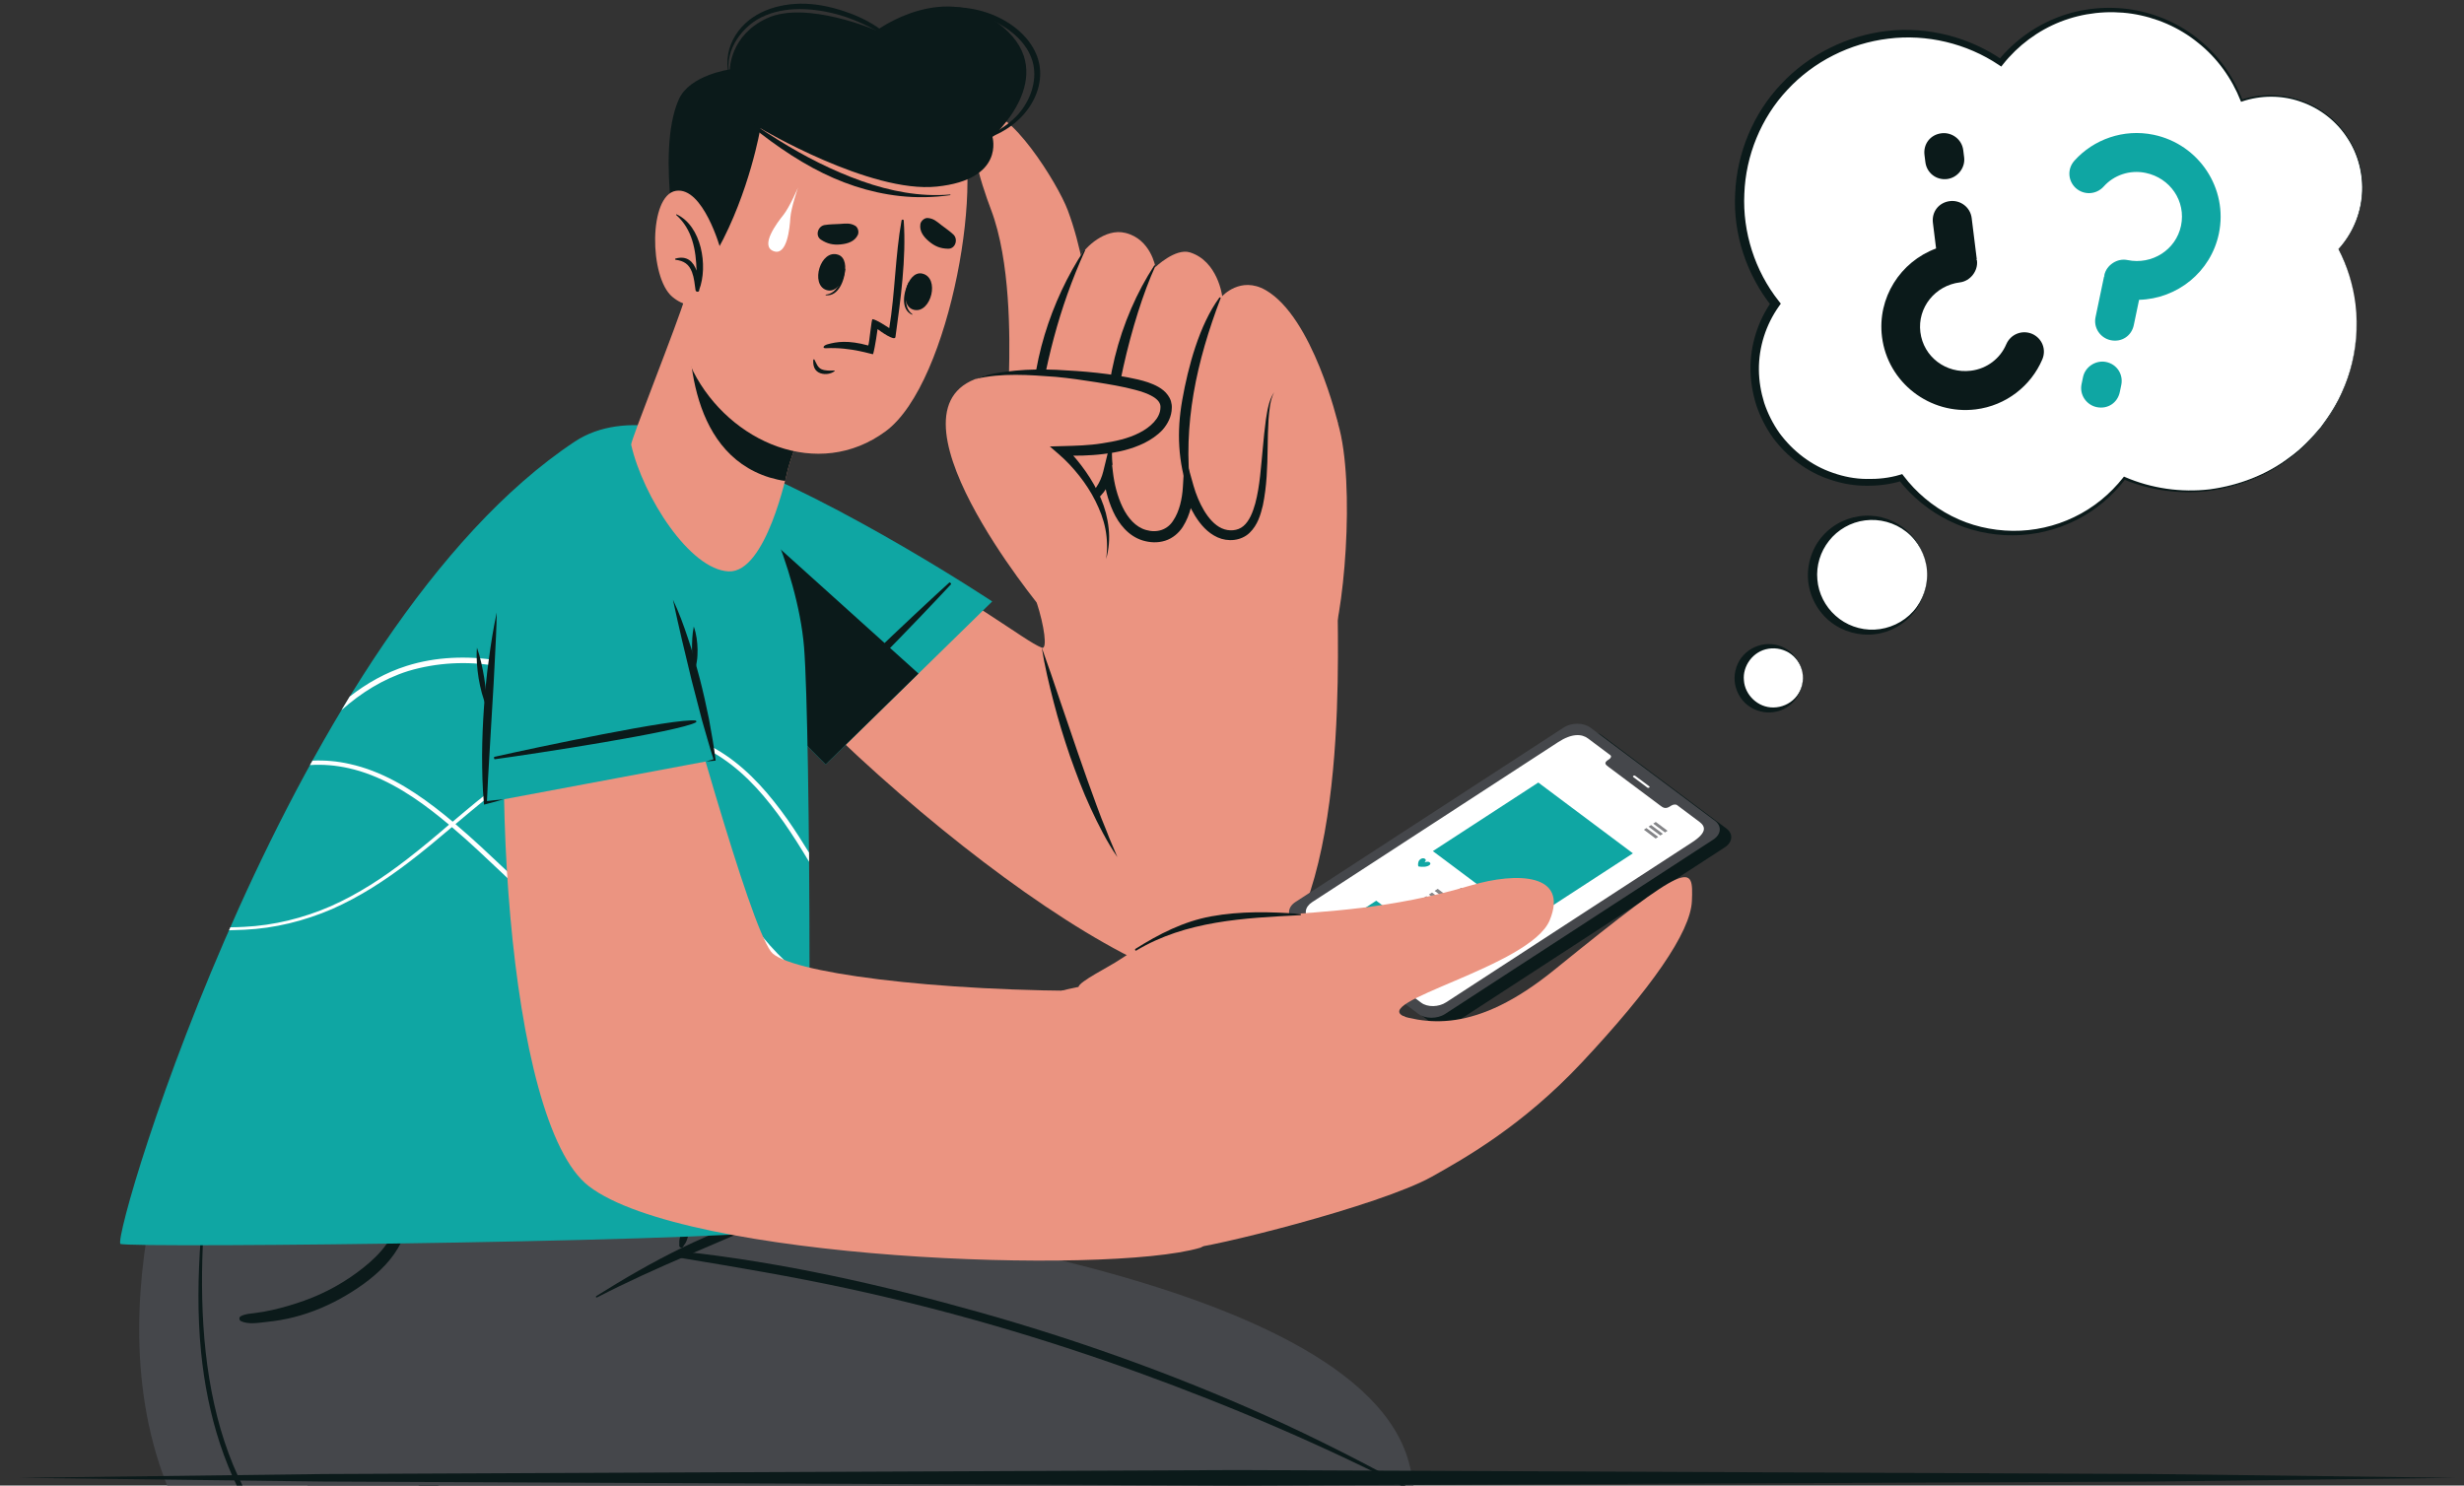 <svg width="398" height="240" viewBox="0 0 398 240" fill="none" xmlns="http://www.w3.org/2000/svg">
<rect x="0" y="0" width="398" height="240" fill="#333333" stroke="none"/>
<g clip-path="url(#clip0_6807_19621)">
<path d="M163.561 433.464L87.742 415.637C87.742 415.637 151.02 271.015 145.459 263.66C142.677 259.983 72.084 258.903 49.633 239.933C20.47 215.294 40.035 177.645 40.035 177.645L118.874 175.313C118.874 175.313 117.922 191.736 120.999 194.21C123.028 195.861 216.965 203.732 227.282 235.302C239.931 274.013 163.561 433.464 163.561 433.464Z" fill="#45474B"/>
<path d="M158.944 257.152C157.359 255.801 154.979 255.637 152.994 255.307C141.613 253.41 130.237 251.495 118.856 249.6C108.206 247.825 97.5 246.235 86.901 244.198C78.124 242.511 69.198 240.233 61.605 235.491C54.003 230.741 48.752 223.604 46.102 215.272C43.453 206.942 43.264 197.987 44.097 189.363C44.301 187.252 44.69 185.147 45.087 183.063C45.117 182.905 44.861 182.851 44.834 183.009C41.948 199.108 41.689 217.796 53.798 230.63C59.701 236.885 67.809 240.56 76.083 242.94C85.42 245.628 95.174 246.898 104.754 248.495C116.135 250.392 127.515 252.291 138.9 254.175C144.376 255.082 149.937 255.792 155.366 256.925C156.408 257.143 157.586 257.446 158.333 258.233C159.364 259.316 159.083 260.854 158.814 262.165C158.265 264.838 157.544 267.481 156.773 270.102C150.56 291.236 104.702 399.087 103.472 401.408C103.342 401.652 103.727 401.842 103.863 401.602C114.303 383.059 148.618 298.178 155.512 278.182C157.274 273.075 158.899 267.907 159.989 262.622C160.38 260.712 160.608 258.569 158.944 257.152Z" fill="#0B1A1A"/>
<path d="M267.134 447.101L187.791 447.124C187.791 447.124 188.797 304.365 182.578 296.446C174.288 285.891 58.287 286.131 33.406 251.698C11.06 220.773 29.922 177.01 29.922 177.01L117.769 174.41C117.769 174.41 115.028 188.302 109.627 201.96C109.627 201.96 215.45 221.409 245.096 253.735C265.104 275.554 267.134 447.101 267.134 447.101Z" fill="#45474B"/>
<path d="M125.076 195.965C122.539 196.41 120.034 197.431 117.632 198.343C115.11 199.301 112.626 200.389 110.2 201.566C105.397 203.898 100.818 206.565 96.302 209.397C96.163 209.485 96.3 209.679 96.441 209.605C101.191 207.146 106.102 204.934 111.018 202.824C113.383 201.809 115.75 200.795 118.115 199.779C120.495 198.755 123.031 197.885 125.292 196.619C125.591 196.452 125.427 195.902 125.076 195.965Z" fill="#0B1A1A"/>
<path d="M119.81 174.372C118.805 178.365 117.922 182.389 116.777 186.347C116.251 188.161 115.732 190.01 115.042 191.772C114.46 193.257 113.579 194.955 111.852 195.287C109.861 195.67 109.292 193.972 109.454 192.334C109.634 190.507 110.104 188.675 110.466 186.877C110.884 184.804 111.306 182.731 111.684 180.65C111.873 179.61 112.071 178.57 112.248 177.528C112.293 177.266 112.488 175.272 112.632 174.701C112.648 174.749 112.679 174.796 112.742 174.787C112.765 174.783 112.788 174.78 112.812 174.778C112.866 174.771 112.925 174.735 112.934 174.676C112.954 174.519 112.952 174.487 112.835 174.376C112.783 174.327 112.711 174.331 112.653 174.361C112.273 174.57 112.244 175.089 112.122 175.471C111.798 176.483 111.468 177.49 111.173 178.511C110.618 180.417 110.077 182.328 109.591 184.252C109.105 186.174 108.631 188.102 108.155 190.026C107.799 191.466 107.377 192.983 107.768 194.463C108.195 196.08 109.49 196.893 110.917 197.017C110.848 197.148 110.765 197.271 110.706 197.407C110.531 197.799 110.403 198.219 110.254 198.621C110.101 199.035 109.964 199.446 109.843 199.87C109.787 200.071 109.751 200.28 109.728 200.486C109.703 200.718 109.749 200.944 109.719 201.176C109.674 201.533 110.16 201.753 110.34 201.399C110.445 201.192 110.598 201.036 110.715 200.84C110.838 200.633 110.926 200.396 111.001 200.172C111.138 199.773 111.254 199.374 111.355 198.965C111.455 198.56 111.58 198.156 111.655 197.747C111.7 197.504 111.709 197.256 111.729 197.01C112.543 196.927 113.358 196.649 114.042 196.133C115.238 195.233 115.937 193.857 116.438 192.485C117.043 190.823 117.512 189.101 117.982 187.398C119.144 183.18 120.133 178.892 120.536 174.53C120.578 174.067 119.931 173.898 119.81 174.372Z" fill="#0B1A1A"/>
<path d="M67.568 184.144C67.206 186.126 66.975 188.129 66.516 190.092C66.067 192.014 65.543 193.936 64.907 195.807C64.3 197.594 63.551 199.399 62.461 200.955C61.405 202.464 60.009 203.765 58.57 204.903C55.745 207.136 52.548 208.913 49.152 210.126C47.443 210.736 45.694 211.255 43.919 211.652C42.995 211.859 42.062 212.019 41.121 212.139C40.34 212.24 39.567 212.269 38.87 212.66C38.571 212.827 38.621 213.294 38.911 213.436C40.109 214.024 41.797 213.699 43.076 213.567C44.577 213.413 46.065 213.161 47.526 212.788C50.469 212.037 53.326 210.803 55.936 209.256C58.498 207.738 61.077 205.843 62.967 203.527C64.927 201.126 66.024 198.307 66.727 195.32C67.568 191.741 68.148 187.852 67.952 184.173C67.941 183.961 67.608 183.925 67.568 184.144Z" fill="#0B1A1A"/>
<path d="M199.209 348.076C198.427 335.655 197.391 323.25 196.101 310.871C195.783 307.817 195.474 304.761 195.096 301.714C194.803 299.363 194.422 296.974 193.552 294.755C191.724 290.099 187.835 287.749 183.133 286.565C177.583 285.168 171.842 284.332 166.195 283.422C160.421 282.489 154.633 281.656 148.842 280.853C137.113 279.225 125.362 277.722 113.684 275.762C102.057 273.811 90.48 271.422 79.187 268.027C68.811 264.906 58.166 261.048 49.86 253.876C31.983 238.444 31.329 212.581 33.514 190.94C33.822 187.884 34.199 184.837 34.57 181.789C34.59 181.629 34.343 181.575 34.325 181.735C32.909 193.92 31.262 206.182 32.48 218.457C33.475 228.49 36.423 238.566 42.256 246.901C48.307 255.549 57.275 261.137 66.95 265.028C77.528 269.284 88.709 272.149 99.856 274.474C123.042 279.308 146.693 281.358 170.023 285.337C172.899 285.827 175.773 286.346 178.639 286.905C181.261 287.415 183.955 287.886 186.41 288.978C191.708 291.338 193.167 296.474 193.823 301.784C195.347 314.108 196.379 326.514 197.274 338.896C199.079 363.857 200.039 388.951 199.991 413.98C199.985 417.07 199.964 427.46 199.935 430.548C199.933 430.823 200.353 430.796 200.362 430.525C201.118 405.456 200.785 373.105 199.209 348.076Z" fill="#0B1A1A"/>
<path d="M110.176 202.18C126.364 203.946 142.447 207.569 158.099 211.976C173.883 216.418 189.38 221.949 204.341 228.65C212.745 232.413 220.881 236.619 228.95 241.039C229.11 241.128 228.963 241.361 228.802 241.278C214.326 233.764 199.167 227.283 183.832 221.725C168.545 216.185 152.9 211.627 137.003 208.182C128.052 206.243 119.039 204.734 110.005 203.236C109.409 203.137 109.571 202.113 110.176 202.18Z" fill="#0B1A1A"/>
<path d="M113.763 95.442C136.484 125.558 190.436 167.914 203.094 158.064C218.658 145.953 215.767 101.402 216.093 95.677C216.443 89.539 165.411 91.091 167.455 97.346C168.666 101.047 169.235 105.011 168.275 104.636C165.265 103.457 158.589 97.474 129.599 81.272C113.442 72.243 98.721 75.504 113.763 95.442Z" fill="#EB9481"/>
<path d="M160.268 97.17L148.361 108.822L133.377 123.487C133.377 123.487 116.314 106.987 108.928 93.391C103.513 83.385 103.346 74.947 108.723 73.1C110.672 72.419 113.316 72.603 116.707 73.862C136.039 81.092 160.268 97.17 160.268 97.17Z" fill="#0FA6A3"/>
<path d="M153.34 94.112C148.559 98.453 131.276 114.573 129.898 117.37C129.867 117.432 130.03 117.595 130.091 117.564C132.906 116.21 149.229 99.126 153.615 94.391C153.7 94.303 153.43 94.032 153.34 94.112Z" fill="#0B1A1A"/>
<path d="M148.359 108.821L133.375 123.487C133.375 123.487 116.312 106.987 108.926 93.39C103.511 83.385 103.344 74.947 108.721 73.1L148.359 108.821Z" fill="#0B1A1A"/>
<path d="M216.122 68.412C219.008 78.173 217.081 100.438 214.544 105.631C212.008 110.824 173.939 108.814 170.556 103.941C167.173 99.067 160.009 65.451 163.954 55.84C167.897 46.23 213.132 58.296 216.122 68.412Z" fill="#EB9481"/>
<path d="M172.478 33.983C170.824 29.555 162.835 16.9 158.985 18.376C155.136 19.853 158.555 29.864 160.081 33.885C163.222 42.172 163.129 54.414 162.979 60.337C162.83 66.261 176.713 60.414 176.713 60.414C176.713 60.414 176.76 45.453 172.478 33.983Z" fill="#EB9481"/>
<path d="M166.867 68.7C166.867 68.7 166.326 79.146 171.896 81.309C177.27 83.379 179.411 75.11 179.574 74.521C179.55 75.074 179.305 84.685 185.126 86.284C191.176 87.938 191.899 79.27 191.942 78.712C192.084 79.24 194.078 86.204 198.778 86.415C206.854 86.774 202.244 68.828 205.815 63.356C205.815 63.356 215.803 68.329 216.124 68.413C216.124 68.413 212.089 51.25 204.42 46.862C200.378 44.548 197.418 47.85 197.418 47.85C197.418 47.85 196.73 42.173 192.187 40.77C189.852 40.057 186.632 43.145 186.632 43.145C186.632 43.145 185.891 38.622 181.771 37.626C178.487 36.822 175.311 39.981 174.503 41.379C168.275 52.143 166.867 68.7 166.867 68.7Z" fill="#EB9481"/>
<path d="M175.256 40.487C175.295 40.399 175.18 40.327 175.124 40.41C169.716 48.583 166.288 59.214 166.719 69.055C166.733 69.378 167.265 69.495 167.317 69.136C168.817 58.909 170.968 49.952 175.256 40.487Z" fill="#0B1A1A"/>
<path d="M186.622 42.989C186.669 42.887 186.5 42.808 186.433 42.908C180.908 51.36 177.376 63.441 179.211 74.726C179.274 75.112 179.719 75.398 179.682 74.947C179.031 67.35 182.719 51.49 186.622 42.989Z" fill="#0B1A1A"/>
<path d="M192.342 79.452C191.002 68.564 193.295 58.343 197.164 48.182C197.215 48.049 197.022 47.993 196.95 48.092C193.698 52.549 191.91 59.282 190.962 64.637C190.054 69.767 190.269 74.578 191.96 79.499C192.027 79.689 192.371 79.686 192.342 79.452Z" fill="#0B1A1A"/>
<path d="M166.866 68.701C166.96 70.72 167.207 72.73 167.663 74.675C168.133 76.594 168.844 78.552 170.163 79.873C170.817 80.519 171.64 80.934 172.526 80.979C173.429 81.015 174.371 80.862 175.156 80.453C176.754 79.662 177.785 77.879 178.203 76.172L179.255 71.877L179.764 76.276C179.986 78.197 180.492 80.192 181.324 81.926C182.151 83.657 183.436 85.163 185.118 85.623C186.866 86.138 188.581 85.608 189.519 84.08C190.508 82.608 190.953 80.564 191.065 78.694L191.376 73.465L192.79 78.486C193.174 79.846 193.756 81.252 194.486 82.481C195.222 83.702 196.17 84.818 197.341 85.35C198.485 85.876 199.931 85.781 200.841 84.99C201.81 84.175 202.365 82.743 202.756 81.342C203.52 78.466 203.676 75.387 203.982 72.344C204.125 70.817 204.264 69.285 204.478 67.756C204.717 66.249 204.953 64.655 205.813 63.356C205.099 64.729 205.042 66.295 204.901 67.801C204.806 69.322 204.782 70.853 204.759 72.385C204.71 75.452 204.627 78.538 203.986 81.644C203.615 83.167 203.159 84.809 201.828 86.093C200.445 87.408 198.312 87.556 196.685 86.821C195.022 86.079 193.909 84.719 193.046 83.358C192.192 81.958 191.565 80.517 191.092 78.937L192.817 78.728C192.704 80.941 192.318 83.097 191.056 85.109C190.429 86.095 189.418 86.977 188.2 87.355C186.981 87.739 185.752 87.662 184.608 87.326C182.236 86.614 180.696 84.592 179.804 82.646C178.891 80.64 178.404 78.576 178.185 76.406L179.746 76.511C179.141 78.663 177.817 80.641 175.701 81.606C174.652 82.073 173.524 82.19 172.415 82.088C171.271 81.98 170.197 81.362 169.462 80.55C167.985 78.881 167.492 76.777 167.137 74.787C166.809 72.762 166.735 70.72 166.866 68.701Z" fill="#0B1A1A"/>
<path d="M168.324 98.427C168.324 98.427 140.723 65.162 159.047 60.775C164.492 59.471 188.415 60.599 188.28 65.393C188.107 71.585 178.033 72.974 171.572 72.845C171.572 72.845 182.558 82.842 177.859 92.544C174.91 98.63 168.324 98.427 168.324 98.427Z" fill="#EB9481"/>
<path d="M157.546 61.235C159.585 60.387 161.814 60.103 164.004 59.88C166.205 59.665 168.421 59.661 170.628 59.744C175.05 59.965 179.415 60.315 183.812 61.312C184.913 61.578 186.019 61.896 187.12 62.516C187.662 62.825 188.224 63.252 188.636 63.834C188.847 64.122 188.998 64.393 189.141 64.82C189.243 65.2 189.296 65.562 189.276 65.907C189.256 67.312 188.595 68.517 187.774 69.455C186.914 70.37 185.896 71.036 184.846 71.57C182.728 72.611 180.474 73.086 178.246 73.348C176.01 73.635 173.78 73.646 171.559 73.605L172.076 72.266C173.328 73.479 174.376 74.762 175.349 76.141C176.315 77.516 177.151 78.983 177.817 80.525C178.471 82.073 178.907 83.715 179.078 85.378C179.262 87.04 179.12 88.727 178.669 90.309C178.898 88.68 178.862 87.038 178.549 85.456C178.244 83.869 177.65 82.362 176.934 80.929C176.216 79.495 175.338 78.141 174.342 76.881C173.353 75.629 172.235 74.424 171.064 73.414L169.574 72.13L171.579 72.074C173.739 72.015 175.902 71.968 178.01 71.625C180.109 71.307 182.214 70.865 184.023 69.933C185.787 69.047 187.413 67.56 187.442 65.871C187.597 64.391 185.36 63.504 183.374 62.986C181.323 62.433 179.17 62.086 177.025 61.741C174.872 61.4 172.716 61.087 170.55 60.885C166.234 60.57 161.821 60.211 157.546 61.235Z" fill="#0B1A1A"/>
<path d="M168.273 104.636L169.772 108.895L171.213 113.161L174.119 121.669C175.092 124.5 176.095 127.319 177.129 130.128C177.651 131.53 178.172 132.936 178.759 134.312C179.276 135.724 179.918 137.075 180.485 138.478C178.786 135.977 177.414 133.272 176.151 130.531C174.875 127.789 173.829 124.958 172.818 122.116C171.845 119.262 170.956 116.382 170.204 113.465C169.446 110.549 168.747 107.618 168.273 104.636Z" fill="#0B1A1A"/>
<path d="M129.583 198.345C126.882 200.511 19.897 201.708 19.438 200.95C18.209 198.9 47.235 101.577 92.849 71.336C100.886 66.006 113.123 69.689 118.432 73.831C121.086 75.901 128.812 91.669 129.875 104.543C130.925 117.398 131.283 196.962 129.583 198.345Z" fill="#0FA6A3"/>
<path d="M130.766 158.364V159.208C130.262 158.903 129.739 158.562 129.253 158.202C125.254 155.328 122.156 151.466 119.345 147.514C116.535 143.544 114.013 139.394 111.455 135.298C107.834 129.586 104.124 123.748 99.53 118.807C99.332 118.61 99.152 118.412 98.972 118.215C97.188 116.364 95.279 114.658 93.207 113.131C85.533 107.364 75.085 105.676 65.952 108.406C61.935 109.664 58.296 111.927 55.161 114.73C55.594 113.993 56.044 113.275 56.477 112.538C59.233 110.382 62.331 108.64 65.682 107.58C70.401 106.089 75.427 105.927 80.273 106.682C85.137 107.49 89.766 109.538 93.711 112.448C95.999 114.137 98.071 116.041 99.98 118.089C100.178 118.304 100.377 118.502 100.557 118.718C105.024 123.64 108.627 129.316 112.122 134.885C114.68 138.999 117.184 143.131 119.958 147.083C122.732 150.999 125.794 154.825 129.667 157.628C130.028 157.879 130.388 158.131 130.766 158.364ZM120.66 162.963C115.58 162.837 110.573 161.508 105.979 159.352C96.702 154.951 89.244 147.675 81.804 140.652C79.102 138.101 76.418 135.55 73.572 133.143C73.428 132.999 73.284 132.873 73.121 132.747C72.185 131.957 71.23 131.185 70.239 130.43C66.15 127.304 61.611 124.556 56.477 123.424C54.513 122.975 52.495 122.795 50.478 122.885C50.334 123.119 50.208 123.352 50.063 123.604C52.153 123.46 54.261 123.64 56.332 124.107C61.286 125.221 65.754 127.915 69.789 131.023C70.726 131.741 71.626 132.478 72.527 133.233C72.689 133.358 72.851 133.484 72.995 133.628C75.841 136.035 78.562 138.64 81.282 141.208C88.686 148.25 96.179 155.616 105.601 160.107C110.284 162.334 115.418 163.717 120.642 163.843C124.047 163.933 127.434 163.574 130.748 162.783C130.748 162.478 130.766 162.19 130.748 161.885C127.452 162.675 124.047 163.053 120.66 162.963ZM130.676 137.741C129.577 135.945 128.442 134.167 127.235 132.442C124.425 128.49 121.219 124.682 117.112 121.933C113.04 119.167 108.051 117.783 103.151 117.909C102.088 117.927 101.043 117.981 99.98 118.089C99.656 118.125 99.314 118.161 98.972 118.215C97.927 118.358 96.882 118.538 95.855 118.789C93.495 119.4 91.189 120.281 88.992 121.358C83.101 124.34 78.093 128.544 73.121 132.747C72.923 132.909 72.725 133.089 72.527 133.233C70.293 135.155 68.041 137.041 65.736 138.819C61.917 141.783 57.846 144.442 53.432 146.4C49.019 148.322 44.263 149.508 39.435 149.741C38.679 149.777 37.94 149.813 37.202 149.813C37.13 149.975 37.057 150.137 37.003 150.298C37.832 150.28 38.661 150.244 39.471 150.208C44.335 149.993 49.163 148.789 53.63 146.867C58.116 144.891 62.223 142.214 66.078 139.268C68.438 137.472 70.726 135.55 72.995 133.628C73.194 133.466 73.374 133.304 73.572 133.143C78.526 128.957 83.498 124.825 89.28 121.933C91.442 120.873 93.693 120.029 96.017 119.436C97.17 119.149 98.341 118.951 99.53 118.807C99.872 118.772 100.214 118.736 100.557 118.718C101.421 118.628 102.286 118.592 103.151 118.574C107.96 118.484 112.752 119.831 116.715 122.526C120.696 125.203 123.849 128.939 126.623 132.873C128.064 134.939 129.397 137.059 130.694 139.232C130.694 138.729 130.694 138.226 130.676 137.741Z" fill="white"/>
<path d="M117.692 92.313C111.416 92.033 103.868 80.227 101.946 71.845C101.818 71.27 109.553 51.966 110.686 47.981C110.915 47.162 134.05 61.153 134.05 61.153C134.05 61.153 129.206 68.805 127.272 75.763C127.118 76.348 123.757 92.579 117.692 92.313Z" fill="#EB9481"/>
<path d="M111.479 48.183C110.918 54.968 110.763 72.957 124.315 77.146C125.198 77.399 126.021 77.599 126.816 77.697C127.09 76.6 127.244 75.878 127.277 75.755C129.203 68.812 134.041 61.154 134.041 61.154C134.029 61.133 134.011 61.127 133.976 61.118C133.915 61.065 133.769 60.989 133.591 60.887C133.578 60.865 133.544 60.856 133.526 60.851C133.353 60.73 133.14 60.619 132.885 60.457C132.807 60.4 132.724 60.359 132.629 60.297C132.469 60.199 132.29 60.096 132.114 59.994C131.907 59.865 131.698 59.735 131.472 59.6C131.136 59.399 130.779 59.194 130.393 58.961C130.267 58.873 130.138 58.801 129.99 58.724C129.718 58.559 129.444 58.393 129.154 58.223C128.14 57.619 127.05 56.958 125.888 56.279C125.468 56.038 125.052 55.778 124.632 55.537C124.099 55.228 123.566 54.919 123.038 54.594C122.505 54.285 121.974 53.978 121.44 53.669C121.376 53.633 121.311 53.597 121.228 53.557C120.309 53.017 119.387 52.492 118.517 51.984C118.209 51.809 117.902 51.635 117.611 51.465C117.013 51.12 116.427 50.798 115.878 50.484C115.471 50.265 115.08 50.049 114.707 49.839C113.81 49.359 113.024 48.946 112.405 48.615C112.223 48.529 112.057 48.449 111.893 48.368C111.743 48.308 111.614 48.236 111.479 48.183Z" fill="#0B1A1A"/>
<path d="M118.758 17.954C112.844 25.569 107.948 52.172 111.99 60.042C117.848 71.453 132.155 77.74 143.077 69.66C153.662 61.828 159.426 27.046 154.473 19.408C147.175 8.16 127.495 6.707 118.758 17.954Z" fill="#EB9481"/>
<path d="M136.522 43.436C136.525 43.364 136.36 43.486 136.342 43.562C135.951 45.383 135.194 47.404 133.405 47.598C133.349 47.605 133.333 47.695 133.396 47.702C135.466 47.916 136.442 45.225 136.522 43.436Z" fill="#0B1A1A"/>
<path d="M135.372 41.149C132.512 40.208 130.835 45.982 133.485 46.853C136.093 47.712 137.77 41.938 135.372 41.149Z" fill="#0B1A1A"/>
<path d="M146.786 45.581C146.82 45.516 146.901 45.707 146.876 45.779C146.285 47.546 145.909 49.67 147.35 50.744C147.395 50.776 147.363 50.864 147.305 50.839C145.415 49.975 145.943 47.162 146.786 45.581Z" fill="#0B1A1A"/>
<path d="M148.942 44.193C151.886 44.83 150.391 50.653 147.665 50.063C144.979 49.481 146.474 43.659 148.942 44.193Z" fill="#0B1A1A"/>
<path d="M131.566 58.118C131.849 58.673 132.078 59.385 132.701 59.656C133.299 59.916 134.115 59.882 134.753 59.855C134.816 59.852 134.852 59.931 134.798 59.972C134.108 60.493 132.998 60.59 132.227 60.169C131.474 59.76 131.314 58.935 131.368 58.14C131.375 58.028 131.525 58.037 131.566 58.118Z" fill="#0B1A1A"/>
<path d="M141.753 53.169C141.753 53.169 141.38 55.952 141.029 57.216C140.995 57.335 137.471 56.034 133.409 56.259C132.8 56.293 132.935 55.826 133.665 55.623C135.124 55.218 136.945 54.911 140.243 55.815C140.431 55.49 140.739 51.52 140.942 51.561C141.652 51.694 142.888 52.54 143.641 53.007C144.587 47.233 144.596 41.356 145.622 35.62C145.662 35.415 145.966 35.435 145.975 35.629C146.402 41.791 145.462 48.459 144.639 54.446C144.547 55.195 142.202 53.525 141.753 53.169Z" fill="#0B1A1A"/>
<path d="M133.198 36.355C134.021 36.22 134.803 36.231 135.63 36.181C136.563 36.125 137.302 35.983 138.143 36.475C138.595 36.739 138.779 37.483 138.563 37.945C138.058 39.019 136.932 39.371 135.81 39.484C134.592 39.608 133.623 39.392 132.605 38.722C131.618 38.078 132.114 36.535 133.198 36.355Z" fill="#0B1A1A"/>
<path d="M153.999 37.894C153.395 37.321 152.742 36.892 152.086 36.387C151.345 35.816 150.814 35.286 149.841 35.22C149.319 35.184 148.748 35.696 148.665 36.199C148.476 37.368 149.207 38.291 150.072 39.015C151.009 39.8 151.931 40.167 153.152 40.185C154.334 40.203 154.795 38.651 153.999 37.894Z" fill="#0B1A1A"/>
<path d="M124.937 40.569C127.147 41.419 127.567 36.8 127.664 35.175C127.785 33.54 128.909 30.289 128.909 30.289C128.909 30.289 127.554 33.452 126.528 34.738C125.506 36.008 122.71 39.712 124.937 40.569Z" fill="white"/>
<path d="M109.991 43.464C109.991 43.464 105.756 24.743 109.652 16.038C111.414 12.102 117.892 11.215 117.892 11.215C117.892 11.215 117.888 5.712 123.905 2.94C130.246 0.019 141.587 4.929 141.587 4.929C141.587 4.929 152.817 -3.46 162.082 4.439C171.346 12.337 160.306 22.122 160.306 22.122C160.306 22.122 162.374 28.997 151.313 30.145C140.542 31.264 122.822 20.727 122.822 20.727C122.822 20.727 121.093 31.009 115.908 40.37C113.988 43.839 109.991 43.464 109.991 43.464Z" fill="#0B1A1A"/>
<path d="M143.387 5.687C141.364 3.874 138.883 2.655 136.309 1.801C134.027 1.045 131.58 0.544 129.167 0.598C124.85 0.695 120.473 2.383 118.41 6.389C117.373 8.403 117.223 10.658 117.924 12.802C117.953 12.889 118.088 12.829 118.056 12.741C116.602 8.856 119.5 4.534 122.917 2.825C126.783 0.892 131.58 1.271 135.619 2.43C138.321 3.206 140.813 4.505 143.239 5.894C143.383 5.974 143.507 5.795 143.387 5.687Z" fill="#0B1A1A"/>
<path d="M168.016 12.148C168.127 8.861 166.202 6.082 163.62 4.199C160.68 2.054 156.984 1.043 153.359 1.17C149.665 1.302 146.112 2.568 143.009 4.539C142.94 4.582 143.016 4.702 143.086 4.659C148.708 1.251 155.921 0.646 161.709 4.036C164.297 5.552 166.603 7.912 167.005 10.995C167.374 13.83 166.077 16.846 164.105 18.849C161.667 21.326 158.239 22.67 154.909 23.439C154.831 23.456 154.853 23.573 154.93 23.559C158.092 23.013 161.213 22.025 163.753 20.004C166.153 18.1 167.911 15.259 168.016 12.148Z" fill="#0B1A1A"/>
<path d="M153.46 31.423C148.611 31.833 143.762 30.881 139.206 29.261C134.436 27.563 129.963 25.273 125.675 22.596C123.186 21.042 120.756 19.396 118.358 17.706C118.281 17.652 118.205 17.765 118.274 17.825C122.336 21.295 126.574 24.576 131.289 27.128C135.68 29.507 140.351 31.113 145.332 31.668C148.043 31.969 150.778 31.91 153.48 31.531C153.55 31.52 153.529 31.418 153.46 31.423Z" fill="#0B1A1A"/>
<path d="M116.386 40.248C116.386 40.248 113.592 30.122 109.176 30.831C104.761 31.541 104.84 44.807 108.602 47.956C112.363 51.103 115.353 47.694 115.353 47.694L116.386 40.248Z" fill="#EB9481"/>
<path d="M109.295 34.632C109.229 34.602 109.18 34.693 109.232 34.74C111.833 37.046 112.43 40.422 112.511 43.731C112.006 42.29 110.996 41.239 109.106 41.775C109.007 41.803 109.039 41.954 109.131 41.967C110.472 42.143 111.293 42.678 111.779 43.97C112.123 44.884 112.214 45.917 112.349 46.882C112.394 47.203 112.936 47.232 112.945 46.883C112.945 46.858 112.945 46.831 112.945 46.804C114.399 42.971 113.318 36.498 109.295 34.632Z" fill="#0B1A1A"/>
<path d="M83.779 90.293C78.515 119.679 81.68 181.304 95.106 191.63C110.65 203.585 178.703 206.039 193.837 201.591C199.861 199.821 185.518 160.037 178.804 160.083C150.661 160.279 126.942 157.051 124.526 153.735C120.815 148.64 111.104 112.8 104.487 90.353C96.174 62.149 86.14 77.108 83.779 90.293Z" fill="#EB9481"/>
<path d="M254.422 118.799L211.109 146.975C209.835 147.803 209.711 149.16 210.835 150L230.942 165.045C232.064 165.884 234.012 165.895 235.285 165.065L278.6 136.89C279.877 136.06 279.996 134.706 278.874 133.865L258.767 118.82C257.644 117.98 255.699 117.969 254.422 118.799Z" fill="#0B1A1A"/>
<path d="M252.566 117.543L209.253 145.719C207.98 146.548 207.855 147.904 208.979 148.745L229.087 163.789C230.209 164.63 232.156 164.639 233.432 163.809L276.745 135.634C278.022 134.805 278.141 133.45 277.018 132.609L256.911 117.565C255.787 116.724 253.842 116.713 252.566 117.543Z" fill="#45474B"/>
<path d="M251.664 119.909L211.95 145.743C210.736 146.532 210.57 147.782 211.575 148.535L229.564 161.995C230.573 162.749 232.371 162.721 233.585 161.93L273.298 136.096C275.772 134.487 275.503 133.522 274.495 132.768L270.892 130.071C270.683 129.915 270.247 129.958 269.919 130.172L269.779 130.263C269.008 130.765 268.627 130.484 268.161 130.136L259.828 123.901C259.359 123.55 258.986 123.268 259.757 122.765L259.9 122.674C260.228 122.46 260.323 122.162 260.112 122.004L256.508 119.305C255.499 118.555 253.928 118.436 251.664 119.909Z" fill="white"/>
<path d="M263.818 125.543L266.091 127.244C266.169 127.301 266.302 127.303 266.388 127.247C266.475 127.192 266.482 127.098 266.405 127.041L264.131 125.34C264.054 125.282 263.92 125.28 263.834 125.336C263.747 125.394 263.74 125.485 263.818 125.543Z" fill="white"/>
<path d="M231.445 137.503L246.728 148.939L263.758 137.861L248.475 126.425L231.445 137.503Z" fill="#0FA6A3"/>
<path d="M235.013 144.085L243.93 150.758L244.932 150.108L236.013 143.435L235.013 144.085Z" fill="#838487"/>
<path d="M231.728 143.925L242.287 151.827L242.788 151.502L232.228 143.6L231.728 143.925Z" fill="#838487"/>
<path d="M230.812 144.521L241.372 152.424L241.871 152.099L231.311 144.196L230.812 144.521Z" fill="#838487"/>
<path d="M229.896 145.118L240.455 153.019L240.956 152.694L230.396 144.793L229.896 145.118Z" fill="#838487"/>
<path d="M267.039 133.064L268.943 134.489L269.355 134.221L267.451 132.796L267.039 133.064Z" fill="#838487"/>
<path d="M266.282 133.555L268.186 134.979L268.599 134.712L266.695 133.287L266.282 133.555Z" fill="#838487"/>
<path d="M265.527 134.046L267.431 135.471L267.844 135.203L265.94 133.777L265.527 134.046Z" fill="#838487"/>
<path d="M229.108 139.274C228.993 139.678 229.096 139.971 229.096 139.971C229.096 139.971 229.524 140.077 230.112 140.027C230.782 139.976 231.292 139.59 230.917 139.31C230.621 139.089 230.083 139.33 230.083 139.33C230.083 139.33 230.485 138.986 230.189 138.765C229.814 138.483 229.227 138.81 229.108 139.274Z" fill="#0FA6A3"/>
<path d="M218.363 148.076L230.694 157.305L234.628 154.745L222.297 145.517L218.363 148.076Z" fill="#0FA6A3"/>
<path d="M191.673 201.711C194.99 201.72 222.865 194.82 231.308 190.087C236.694 187.067 245.984 181.834 255.542 171.62C266.574 159.834 273.08 150.645 273.286 145.556C273.524 139.644 273.356 138.611 251.015 156.726C238.375 166.976 230.299 165.738 223.798 163.267C197.151 153.131 171.462 160.058 171.462 160.058C171.462 160.058 178.925 201.672 191.673 201.711Z" fill="#EB9481"/>
<path d="M227.107 164.33C220.312 162.006 247.218 156.218 250.32 148.667C253.422 141.115 245.054 140.839 237.582 143.047C211.642 150.715 196.426 144.423 180.836 155.055C179.193 156.176 174.299 158.576 174.212 159.446C173.483 166.831 227.107 164.33 227.107 164.33Z" fill="#EB9481"/>
<path d="M210.046 147.645C205.222 147.3 200.407 147.17 195.626 148.045C191.18 148.861 187.202 150.9 183.41 153.291C183.247 153.393 183.378 153.664 183.547 153.562C191.54 148.762 200.976 148.304 210.035 147.855C210.168 147.851 210.186 147.654 210.046 147.645Z" fill="#0B1A1A"/>
<path d="M78.401 129.689L94.798 126.618L115.433 122.758C115.433 122.758 110.589 99.836 104.675 85.54C98.593 70.84 88.496 66.039 82.901 86.246C77.407 106.093 78.401 129.689 78.401 129.689Z" fill="#0FA6A3"/>
<path d="M79.852 122.274C86.156 120.848 109.304 115.94 112.392 116.414C112.46 116.425 112.502 116.65 112.441 116.684C109.717 118.211 86.326 121.784 79.922 122.661C79.803 122.677 79.734 122.301 79.852 122.274Z" fill="#0B1A1A"/>
<path d="M81.366 129.133C80.397 129.422 79.421 129.668 78.446 129.925L78.187 129.993L78.16 129.697C77.918 127.119 77.877 124.543 77.87 121.965C77.886 119.387 77.996 116.813 78.176 114.244C78.364 111.676 78.59 109.11 78.958 106.561C79.288 104.007 79.698 101.465 80.237 98.941C80.197 101.522 80.06 104.088 79.927 106.649C79.824 109.214 79.65 111.771 79.502 114.331C79.223 119.447 78.864 124.559 78.643 129.681L78.356 129.453C79.358 129.338 80.358 129.214 81.366 129.133Z" fill="#0B1A1A"/>
<path d="M77.043 104.635C77.598 106.212 77.917 107.811 78.198 109.417C78.319 110.224 78.448 111.027 78.515 111.844C78.591 112.66 78.666 113.475 78.65 114.314C77.967 112.785 77.589 111.18 77.308 109.563C77.063 107.941 76.903 106.302 77.043 104.635Z" fill="#0B1A1A"/>
<path d="M114.073 123.013C114.516 122.878 114.959 122.733 115.406 122.616L115.29 122.788C114.597 120.661 114.024 118.507 113.394 116.368L111.717 109.905C110.652 105.581 109.639 101.264 108.696 96.884C109.665 98.911 110.427 101.021 111.133 103.143C111.864 105.259 112.448 107.417 113.015 109.576C113.574 111.739 114.062 113.918 114.505 116.106C114.894 118.306 115.318 120.498 115.575 122.725L115.593 122.884L115.46 122.898C115 122.954 114.536 122.979 114.073 123.013Z" fill="#0B1A1A"/>
<path d="M112.064 101.224C112.504 102.447 112.642 103.705 112.677 104.964C112.673 105.595 112.662 106.227 112.556 106.858C112.46 107.486 112.334 108.119 112.064 108.715C111.873 107.436 111.805 106.222 111.776 104.977C111.778 103.735 111.803 102.494 112.064 101.224Z" fill="#0B1A1A"/>
<path d="M311.249 92.097C311.69 97.175 307.918 101.649 302.825 102.087C297.733 102.527 293.246 98.766 292.805 93.687C292.364 88.609 296.136 84.135 301.229 83.695C306.321 83.257 310.808 87.018 311.249 92.097Z" fill="white"/>
<path d="M311.249 92.096C311.478 94.505 310.722 96.989 309.192 98.899C307.681 100.823 305.369 102.161 302.857 102.458C300.356 102.774 297.688 102.063 295.656 100.447C293.617 98.842 292.286 96.356 292.058 93.75C291.831 91.145 292.712 88.465 294.447 86.535C296.169 84.593 298.677 83.437 301.196 83.319C303.723 83.184 306.231 84.105 308.05 85.745C309.888 87.367 311.058 89.684 311.249 92.096ZM311.249 92.096C311.036 89.684 309.807 87.389 307.916 85.908C306.032 84.417 303.571 83.772 301.262 84.07C298.944 84.355 296.826 85.592 295.437 87.367C294.033 89.129 293.342 91.405 293.551 93.623C293.726 95.842 294.796 97.968 296.484 99.466C298.156 100.98 300.459 101.834 302.792 101.718C305.118 101.614 307.433 100.558 309.031 98.765C310.64 96.982 311.454 94.508 311.249 92.096Z" fill="#0B1A1A"/>
<path d="M291.207 109.108C291.452 111.934 289.353 114.424 286.518 114.669C283.684 114.913 281.187 112.82 280.941 109.993C280.696 107.167 282.796 104.677 285.63 104.432C288.464 104.186 290.961 106.28 291.207 109.108Z" fill="white"/>
<path d="M291.207 109.107C291.5 111.789 289.494 114.627 286.551 115.039C285.121 115.259 283.556 114.895 282.345 113.973C281.132 113.056 280.333 111.593 280.195 110.056C280.066 108.521 280.597 106.939 281.636 105.828C282.668 104.71 284.15 104.084 285.598 104.056C288.571 103.96 291.035 106.416 291.207 109.107ZM291.207 109.107C291.084 107.765 290.386 106.492 289.323 105.697C288.259 104.901 286.899 104.604 285.663 104.806C283.123 105.195 281.442 107.644 281.688 109.927C281.837 112.218 283.912 114.35 286.485 114.297C287.738 114.283 289.027 113.756 289.936 112.788C290.85 111.823 291.317 110.45 291.207 109.107Z" fill="#0B1A1A"/>
<path d="M380.473 49.172C382.272 63.946 371.725 77.377 356.91 79.181C352.054 79.768 347.335 79.035 343.135 77.263C339.558 81.924 334.172 85.198 327.868 85.964C319.584 86.968 311.786 83.368 307.066 77.184C306.092 77.477 305.075 77.691 304.033 77.815C293.949 79.035 284.782 71.879 283.559 61.823C282.994 57.139 284.239 52.658 286.763 49.081C283.786 45.322 281.783 40.74 281.16 35.65C279.361 20.865 289.909 7.434 304.723 5.64C311.47 4.827 317.932 6.554 323.149 10.087C326.725 5.629 331.988 2.514 338.122 1.769C348.716 0.482 358.494 6.713 362.082 16.249C363.009 15.933 363.983 15.719 364.991 15.593C373.128 14.612 380.52 20.39 381.504 28.493C382.047 32.94 380.553 37.173 377.747 40.242C379.15 42.964 380.089 45.967 380.473 49.172Z" fill="white"/>
<path d="M380.473 49.172C380.983 53.828 380.421 58.654 378.535 62.972C377.661 65.163 376.368 67.151 374.985 69.053C373.477 70.855 371.871 72.609 369.949 73.988C366.219 76.891 361.651 78.625 356.983 79.288C352.296 79.907 347.438 79.28 343.053 77.461L343.307 77.394C341.184 80.175 338.435 82.502 335.278 84.06C332.133 85.637 328.616 86.473 325.084 86.485C321.556 86.493 318.01 85.715 314.837 84.14C311.66 82.578 308.844 80.29 306.662 77.492L307.213 77.67C305.352 78.266 303.394 78.489 301.448 78.474C299.498 78.481 297.547 78.131 295.698 77.509C291.97 76.313 288.691 73.853 286.369 70.708C285.231 69.113 284.335 67.355 283.704 65.502C283.115 63.637 282.772 61.688 282.751 59.731C282.695 55.811 283.924 51.891 286.181 48.675L286.205 49.519C282.133 44.411 279.912 37.805 280.275 31.266C280.542 24.739 283.198 18.32 287.707 13.575C292.175 8.793 298.383 5.73 304.874 4.991C311.371 4.268 318.084 5.978 323.427 9.676L322.759 9.776C325.325 6.626 328.727 4.174 332.518 2.739C336.313 1.311 340.474 0.918 344.459 1.566C348.437 2.23 352.25 3.93 355.33 6.515C358.452 9.055 360.82 12.453 362.232 16.192L362.031 16.098C365.157 15.082 368.615 15.127 371.699 16.226C374.797 17.295 377.505 19.425 379.268 22.176C381.069 24.901 381.879 28.243 381.615 31.483C381.356 34.73 379.972 37.867 377.766 40.261L377.771 40.233C379.199 43.021 380.112 46.066 380.473 49.172ZM380.473 49.172C380.094 46.067 379.166 43.031 377.723 40.257L377.714 40.24L377.726 40.227C379.911 37.83 381.269 34.7 381.509 31.475C381.753 28.257 380.929 24.948 379.133 22.264C377.375 19.553 374.686 17.465 371.627 16.43C368.585 15.351 365.172 15.365 362.133 16.401L361.989 16.451L361.932 16.306C360.487 12.638 358.112 9.336 355.021 6.894C351.97 4.407 348.228 2.806 344.357 2.215C340.48 1.641 336.456 2.082 332.817 3.509C329.181 4.944 325.951 7.347 323.538 10.397L323.254 10.756L322.87 10.497C317.667 7.005 311.212 5.468 305.019 6.245C298.825 6.987 292.941 9.936 288.715 14.506C284.452 19.041 281.974 25.146 281.755 31.323C281.462 37.51 283.465 43.772 287.32 48.642L287.648 49.057L287.344 49.486C285.239 52.452 284.079 56.076 284.109 59.718C284.118 61.537 284.428 63.352 284.966 65.09C285.546 66.816 286.37 68.456 287.42 69.95C289.578 72.881 292.601 75.222 296.081 76.396C297.807 77.003 299.633 77.361 301.471 77.377C303.306 77.416 305.16 77.234 306.922 76.696L307.26 76.593L307.473 76.874C309.521 79.58 312.192 81.815 315.227 83.361C318.261 84.918 321.672 85.719 325.087 85.761C328.508 85.798 331.938 85.035 335.026 83.54C338.124 82.065 340.846 79.83 342.968 77.129L343.071 76.997L343.221 77.061C347.51 78.912 352.299 79.605 356.957 79.052C361.588 78.42 366.133 76.725 369.858 73.859C371.777 72.498 373.382 70.762 374.895 68.975C376.281 67.09 377.58 65.115 378.464 62.936C380.368 58.647 380.958 53.831 380.473 49.172Z" fill="#0B1A1A"/>
<path d="M345.517 48.437L344.663 52.522C344.295 54.282 342.696 55.328 340.931 54.961C339.293 54.621 338.118 52.999 338.485 51.24L339.851 44.703C339.864 44.64 339.927 44.653 339.939 44.59C339.89 44.514 339.89 44.514 339.903 44.451C340.245 42.817 341.997 41.672 343.635 42.012C347.607 42.837 351.478 40.362 352.291 36.465C353.118 32.505 350.548 28.756 346.576 27.932C343.992 27.395 341.432 28.306 339.803 30.133C338.605 31.459 336.608 31.568 335.28 30.374C334.014 29.192 333.891 27.266 335.088 25.94C338.172 22.515 343.009 20.765 347.863 21.773C355.177 23.292 359.93 30.444 358.407 37.736C357.106 43.959 351.667 48.273 345.517 48.437ZM342.64 62.203L342.405 63.334C342.037 65.094 340.438 66.14 338.673 65.773C337.034 65.434 335.86 63.812 336.227 62.052L336.464 60.921C336.818 59.224 338.557 58.142 340.196 58.482C341.96 58.849 342.996 60.506 342.64 62.203Z" fill="#0FA6A3"/>
<path d="M312.728 40.142L312.215 36C311.993 34.215 313.17 32.713 314.96 32.491C316.621 32.286 318.256 33.443 318.478 35.228L319.3 41.855C319.308 41.918 319.245 41.927 319.252 41.99C319.324 42.045 319.324 42.045 319.332 42.109C319.538 43.766 318.249 45.413 316.588 45.618C312.562 46.115 309.699 49.703 310.188 53.653C310.686 57.668 314.332 60.388 318.358 59.891C320.978 59.568 323.106 57.882 324.058 55.63C324.762 53.99 326.617 53.243 328.261 53.947C329.843 54.657 330.582 56.442 329.877 58.082C328.068 62.317 324.054 65.529 319.134 66.137C311.722 67.051 304.908 61.811 303.991 54.419C303.206 48.109 306.959 42.277 312.728 40.142ZM310.997 26.186L310.854 25.04C310.634 23.256 311.809 21.752 313.599 21.531C315.26 21.326 316.897 22.482 317.117 24.267L317.26 25.415C317.473 27.136 316.176 28.719 314.515 28.924C312.725 29.142 311.21 27.907 310.997 26.186Z" fill="#0B1A1A"/>
</g>
<path d="M3 238.75L52.214 238.141L101.427 237.921L199.853 237.5L298.279 237.918L347.493 238.136L396.706 238.75L347.493 239.364L298.279 239.584L199.853 240L101.427 239.579L52.214 239.358L3 238.75Z" fill="#0B1A1A"/>
<defs>
<clipPath id="clip0_6807_19621">
<rect width="381.474" height="240" fill="white" transform="translate(0.474)"/>
</clipPath>
</defs>
</svg>
